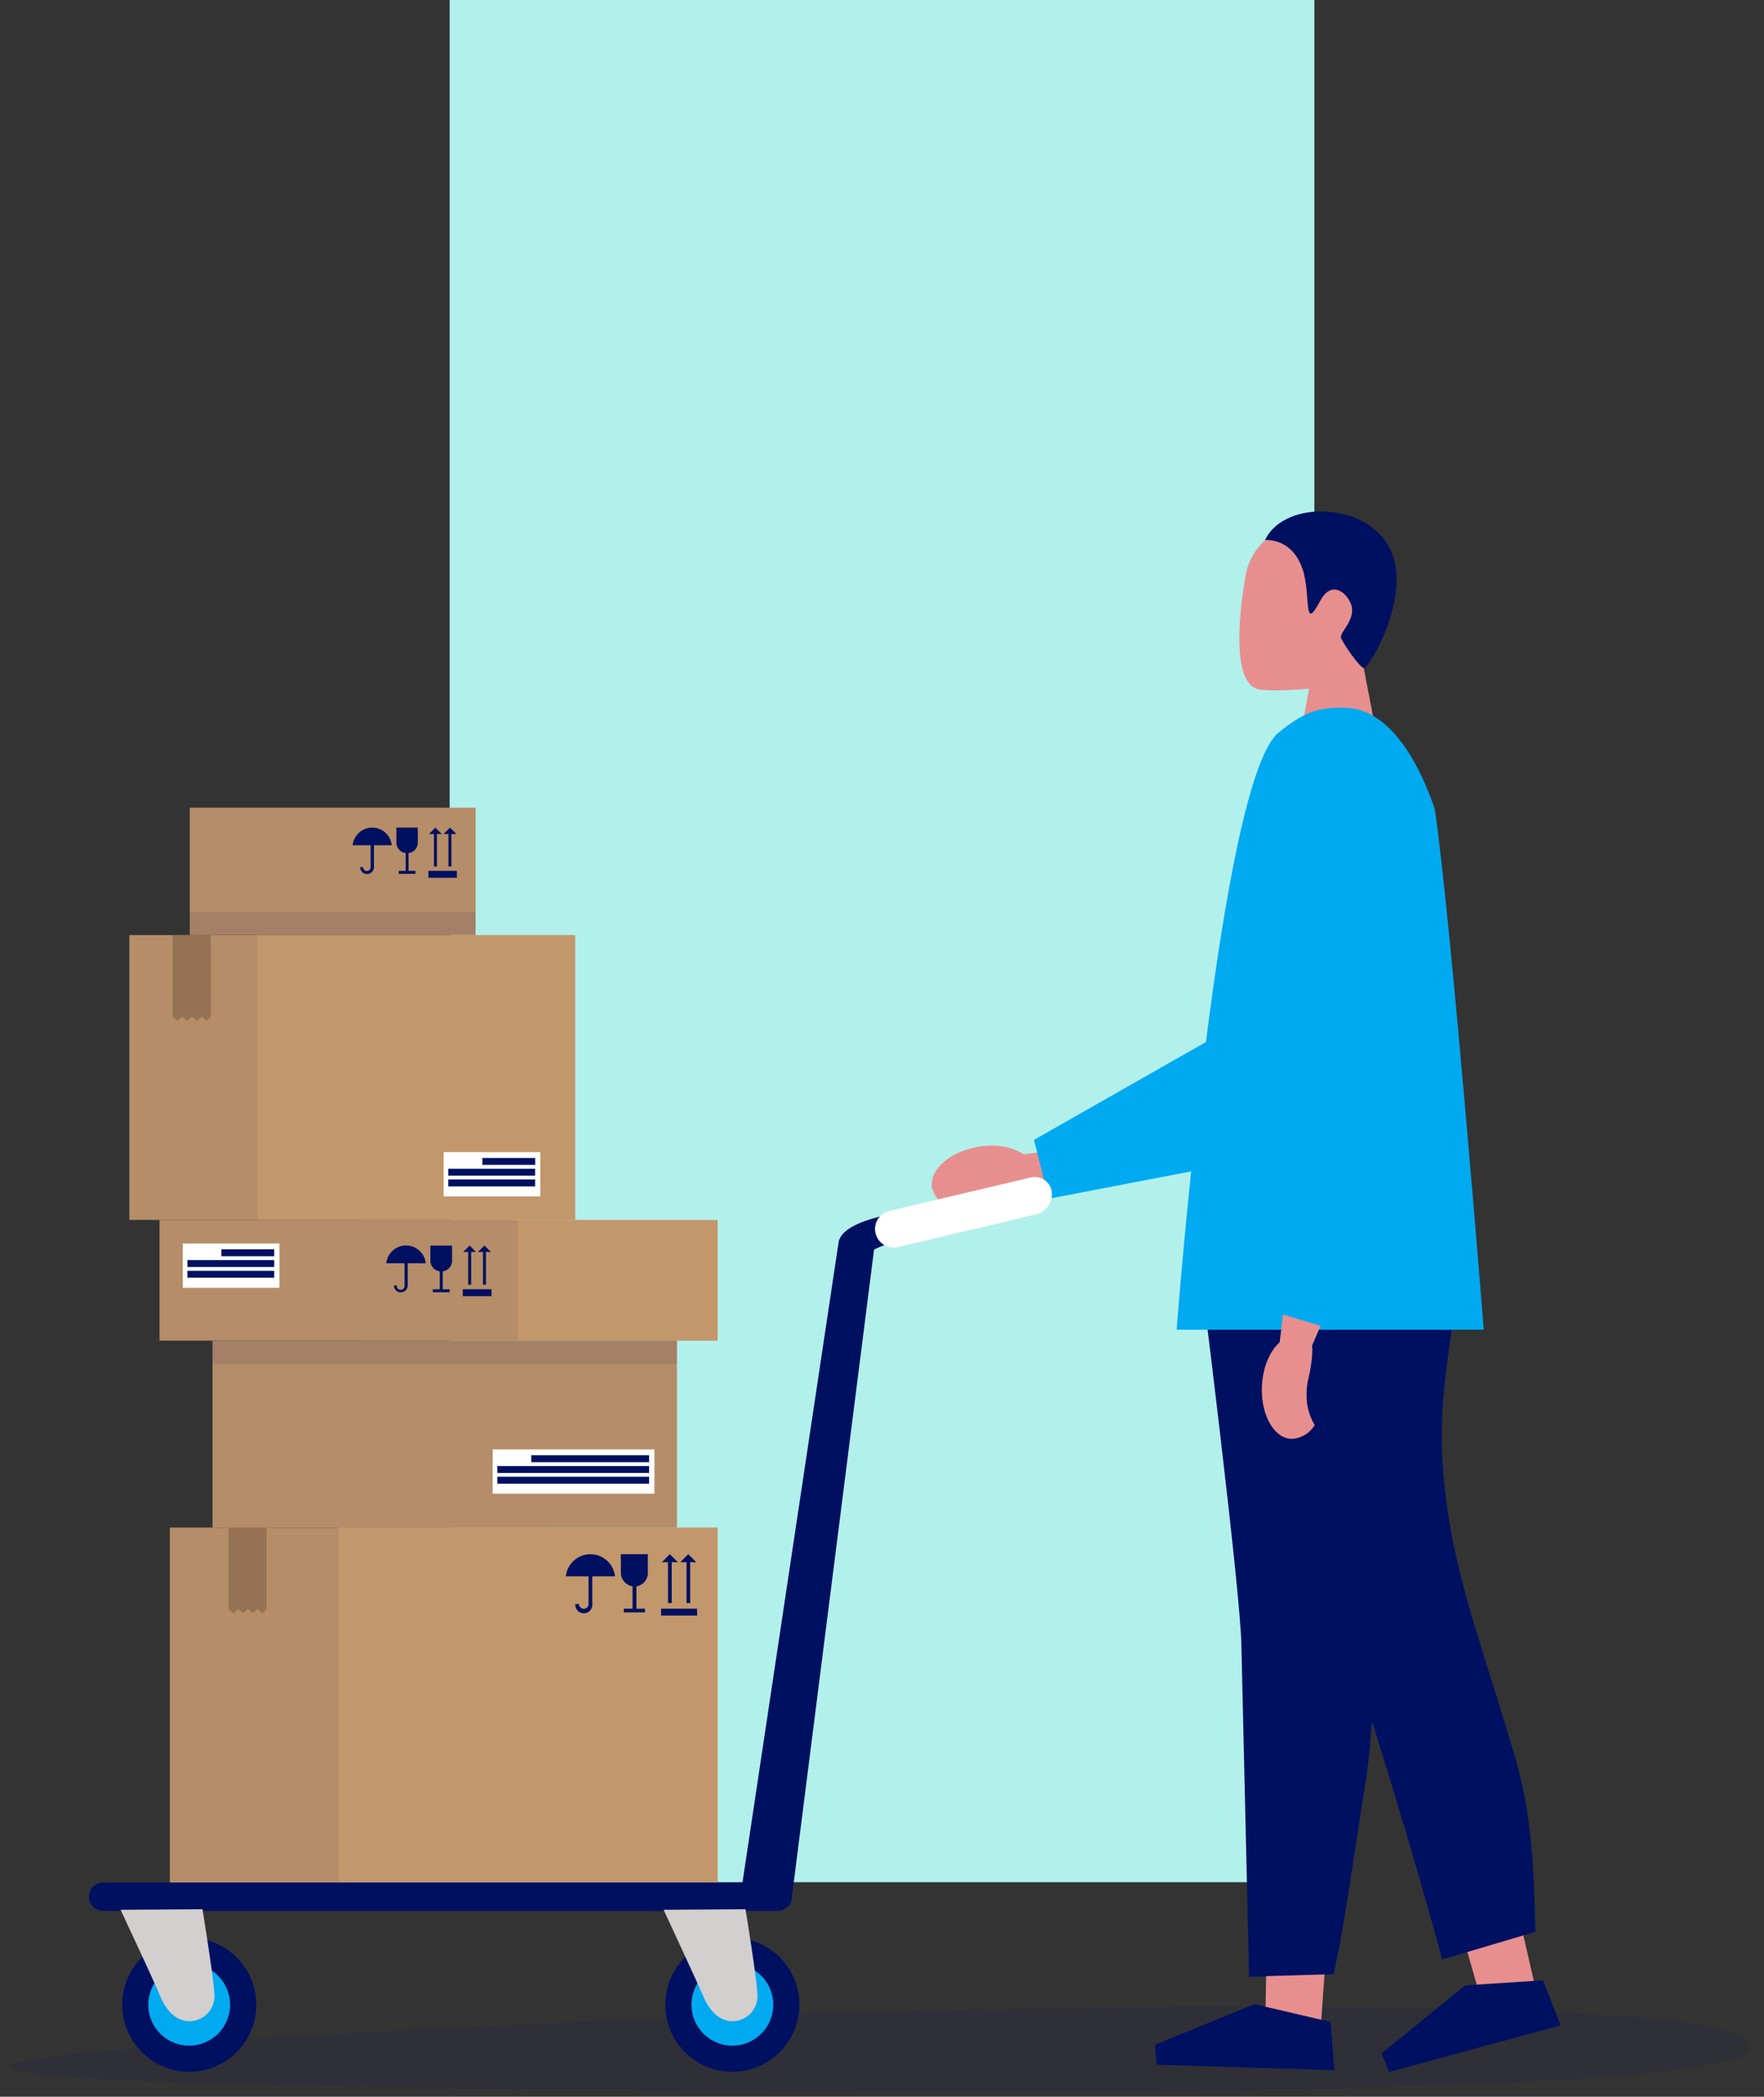 <svg xmlns="http://www.w3.org/2000/svg" width="255" height="303" xmlns:v="https://vecta.io/nano"><rect width="100%" height="100%" fill="#333333" stroke="none"/><style><![CDATA[.B{fill:#001061}.C{fill:#b58d68}.D{fill:#e78f8f}.E{fill:#00aaf0}.F{fill:#c1976b}]]></style><path fill="#b2f0eb" d="M65 0h125v272H65z"/><path d="M253 296.2c0-3.05-6.4-6.16-76.26-6.2S1.5 295.58 1.5 298.64s81 3.5 150.84 3.54 100.66-2.94 100.66-6z" opacity=".1" class="B"/><path d="M192.86 75.05c-4.8-1.2-11.68 2.24-12.74 7.85s-2 15.4 1.52 16.63c1.58.54 7.6 0 7.6 0l-1.23 6.7h11l-1.85-9.58s11.52-17.65-4.3-21.6z" class="D"/><path d="M188.26 82.13c1.34 3.87 0 9.56 2.63 4.63 1.27-2.4 3.2-1.78 4.24.16 1.27 2.4-1.56 4.45-1.28 5.25s2.7 4.3 3.33 4.4 6.74-10 4-16.73c-3-7.36-15.53-7.77-18.3-1.8 1.1-.04 4.04.27 5.37 4.1zm12.54 217.3l24.8-6.74-2.54-6.5-11.28.74-12.05 9.8z" class="B"/><path d="M221.72 286.26l-8.25.54-1.66-5.8 8.3-1.78z" class="D"/><g class="B"><path d="M179.56 185.55s12.45 47.37 15.68 54.54c2.16 4.8 9.45 29 13.24 43.08l13.47-4c-.23-9.23-.48-17-3.06-25.7-5.45-18.33-9.6-28.1-10.4-42.88s5-30.27 2.3-38.62-31.23 13.6-31.23 13.6z"/><path d="M209.8 171.14L197.32 229c-.48 4.55 2.54 13.3 0 29-1.26 7.83-3.06 21-4.55 27.32l-12.2.37-1.12-48c-.12-7.88-6.07-55.18-6.07-55.18s31.9-22.3 36.42-11.38zm-42.62 127.24l25.7.78-.53-6.97-11-2.57-14.37 5.86z"/></g><g class="D"><path d="M191 291.88l-8.05-1.88.08-4.42 8.44-.25zM152.46 166.3l-6.14.67-.07 4.1 5.5.96z"/><path d="M141.24 165.75c4-.74 7.72.7 8.18 3.22.12.755-.024 1.53-.4 2.2-.38.7-3.68.93-5.1.92-.795-.01-1.588.08-2.36.27a8.13 8.13 0 0 0-4.07 2.15 4 4 0 0 1-2.75-2.84c-.46-2.53 2.45-5.17 6.5-5.9z"/></g><g class="E"><path d="M151.62 173.23l-2.15-8.5 26.76-15.23v19z"/><path d="M194.85 102.3c4.9.3 9.42 5.4 12.57 14.66 2.42 16.68 7.07 75.2 7.07 75.2h-44.4s6.05-79.58 14.8-86.34c3.47-2.82 5.77-3.77 9.94-3.5z"/></g><g class="D"><path d="M185.53 189.47l-.74 6.13 3.96 1 2.2-5.12z"/><path d="M182.43 200.26c.2-4.12 2.44-7.35 5-7.22.75.055 1.457.37 2 .9.6.53.07 3.8-.27 5.18a9.69 9.69 0 0 0-.28 2.35c-.047 1.568.36 3.117 1.17 4.46a4.05 4.05 0 0 1-3.4 2c-2.52-.1-4.43-3.54-4.22-7.66z"/></g><path d="M196.4 113.37c-6.47 1.86-6 10-7.43 42.23l-5.15 33.87 9 2.7s6.65-21.22 9.28-32.57 6.22-49.65-5.7-46.22z" class="E"/><path d="M27.43 116.72h41.32v18.4H27.43z" class="C"/><path d="M56.63 122.15a2.84 2.84 0 0 0-5.65 0h2.6v3.16a.54.54 0 0 1-.55.55.55.55 0 0 1-.55-.55h-.42a1 1 0 1 0 2 0v-3.16h2.56zm3.77-.4v-2.15h-3.1v2.15a1.54 1.54 0 0 0 1.34 1.53v2.57h-1v.43h2.42v-.43h-1v-2.57a1.54 1.54 0 0 0 1.34-1.53zm1.53 4.1h4.12v1h-4.12zm1-6.25l-.9.92h.7v4.7h.43v-4.7h.7zm3.04.92l-.92-.92-.92.92h.7v4.7h.42v-4.7z" class="B"/><path d="M24.55 220.75h54.78v51.4H24.55z" class="C"/><path d="M48.97 220.75h54.78v51.4H48.97z" class="F"/><path fill="#967254" d="M38.53 220.75v11.8l-.6.6-.7-.63-.7.63-.7-.63-.7.63-.7-.63-.7.63-.7-.62v-11.77z"/><path d="M88.9 227.8a3.57 3.57 0 0 0-7.1 0h3.28v4a.69.69 0 0 1-1.38 0h-.53a1.23 1.23 0 0 0 1.872 1.157 1.23 1.23 0 0 0 .578-1.157v-4h3.28zm4.75-.5v-2.7h-3.9v2.7a2 2 0 0 0 1.69 1.94v3.23h-1.26v.54h3.06v-.53H92v-3.23a2 2 0 0 0 1.66-1.94zm1.92 5.17h5.2v1h-5.2zm1.26-7.87l-1.15 1.16h.88l.01 5.9h.53v-5.9h.9zm3.82 1.16l-1.16-1.16-1.15 1.16h.9v5.9h.53v-5.9z" class="B"/><path d="M18.7 135.13h45.92v41.17H18.7z" class="C"/><path d="M37.23 135.13h45.92v41.17H37.23z" class="F"/><path fill="#967254" d="M30.46 135.13v11.8l-.6.6-.7-.62-.7.62-.7-.62-.7.62-.7-.62-.7.62-.7-.62v-11.77z"/><path fill="#fff" d="M64.13 166.5H78.1v6.4H64.13z"/><path d="M69.73 167.34h7.64v1h-7.64zm-4.93 1.56h12.56v1H64.8zm0 1.55h12.56v1H64.8z" class="B"/><path d="M51.94 176.3h51.8v17.44h-51.8z" class="F"/><path d="M23.06 176.3h51.8v17.44h-51.8z" class="C"/><path d="M61.55 182.56a2.87 2.87 0 0 0-5.71 0h2.64v3.2a.56.56 0 0 1-.856.547.56.56 0 0 1-.254-.547h-.43a1 1 0 1 0 2 0v-3.2h2.6zm3.8-.4V180h-3.14v2.17a1.56 1.56 0 0 0 1.36 1.55v2.6h-1v.43H65v-.43h-1v-2.6a1.56 1.56 0 0 0 1.36-1.56zm1.54 4.15h4.16v1H66.9zm1-6.32l-.93.93h.72v4.74h.43v-4.74h.7zm3.07.93l-.93-.93-.93.93h.72v4.74h.43v-4.74z" class="B"/><path fill="#fff" d="M26.42 179.7H40.4v6.4H26.42z"/><path d="M32 180.54h7.64v1H32zm-4.92 1.56h12.56v1H27.1zm0 1.55h12.56v1H27.1z" class="B"/><path d="M30.72 193.74h67.14v27H30.72z" class="C"/><path fill="#fff" d="M71.22 209.46H94.6v6.4H71.22z"/><g class="B"><path d="M76.8 210.3h17.03v1H76.8zm-4.92 1.56h21.95v1H71.9zm0 1.55h21.95v1H71.9z"/><path d="M30.72 193.74h67.14v3.33H30.72zm-3.3-61.92h41.32v3.3H27.43z" opacity=".1"/><path d="M112.45 276.15H14.9a2.05 2.05 0 1 1 0-4.1h92.43l13.9-92.56c.48-2.43 5.2-3.6 8.13-4.14a2.05 2.05 0 0 1 2.524 2.707 2.05 2.05 0 0 1-1.764 1.293c-1.31.22-2.582.634-3.77 1.23l-11.84 93.27a2.06 2.06 0 0 1-2 2.27l-.04.03z"/></g><path d="M35.16 289.72a7.8 7.8 0 1 1-15.6 0 7.8 7.8 0 1 1 15.6 0z" class="E"/><path d="M27.36 299.4a9.69 9.69 0 0 1 0-19.38 9.69 9.69 0 0 1 0 19.38zm0-15.6a5.91 5.91 0 0 0-4.189 10.089 5.91 5.91 0 0 0 10.089-4.189 5.91 5.91 0 0 0-5.9-5.9z" class="B"/><path fill="#d3cfcf" d="M31 288.46a3.63 3.63 0 0 1-3.63 3.63c-2 0-3.4-1.7-4.18-3.55-.95-2.3-5.76-12.55-5.76-12.55l11.84-.08S31 286.45 31 288.46z"/><path d="M113.67 289.72a7.8 7.8 0 0 1-15.6 0 7.8 7.8 0 0 1 15.6 0z" class="E"/><path d="M105.87 299.4a9.69 9.69 0 0 1 0-19.38 9.69 9.69 0 0 1 9.69 9.69 9.7 9.7 0 0 1-9.69 9.69zm0-15.6a5.91 5.91 0 0 0-4.175 10.093 5.91 5.91 0 0 0 10.085-4.193c0-1.567-.623-3.07-1.732-4.175s-2.61-1.728-4.178-1.725z" class="B"/><path fill="#d3cfcf" d="M109.5 288.46a3.63 3.63 0 0 1-3.63 3.63c-2 0-3.4-1.7-4.18-3.55-1-2.3-5.76-12.55-5.76-12.55l11.84-.08s1.73 10.54 1.73 12.55z"/><path fill="#fff" d="M152 172a3 3 0 0 1-2.1 3.46l-20.18 4.78a2.7 2.7 0 0 1-3.17-2.09 2.68 2.68 0 0 1 .383-2.016c.4-.595 1-1 1.697-1.154l20.2-4.78c.66-.2 1.375-.123 1.976.217s1.037.913 1.204 1.583z"/></svg>